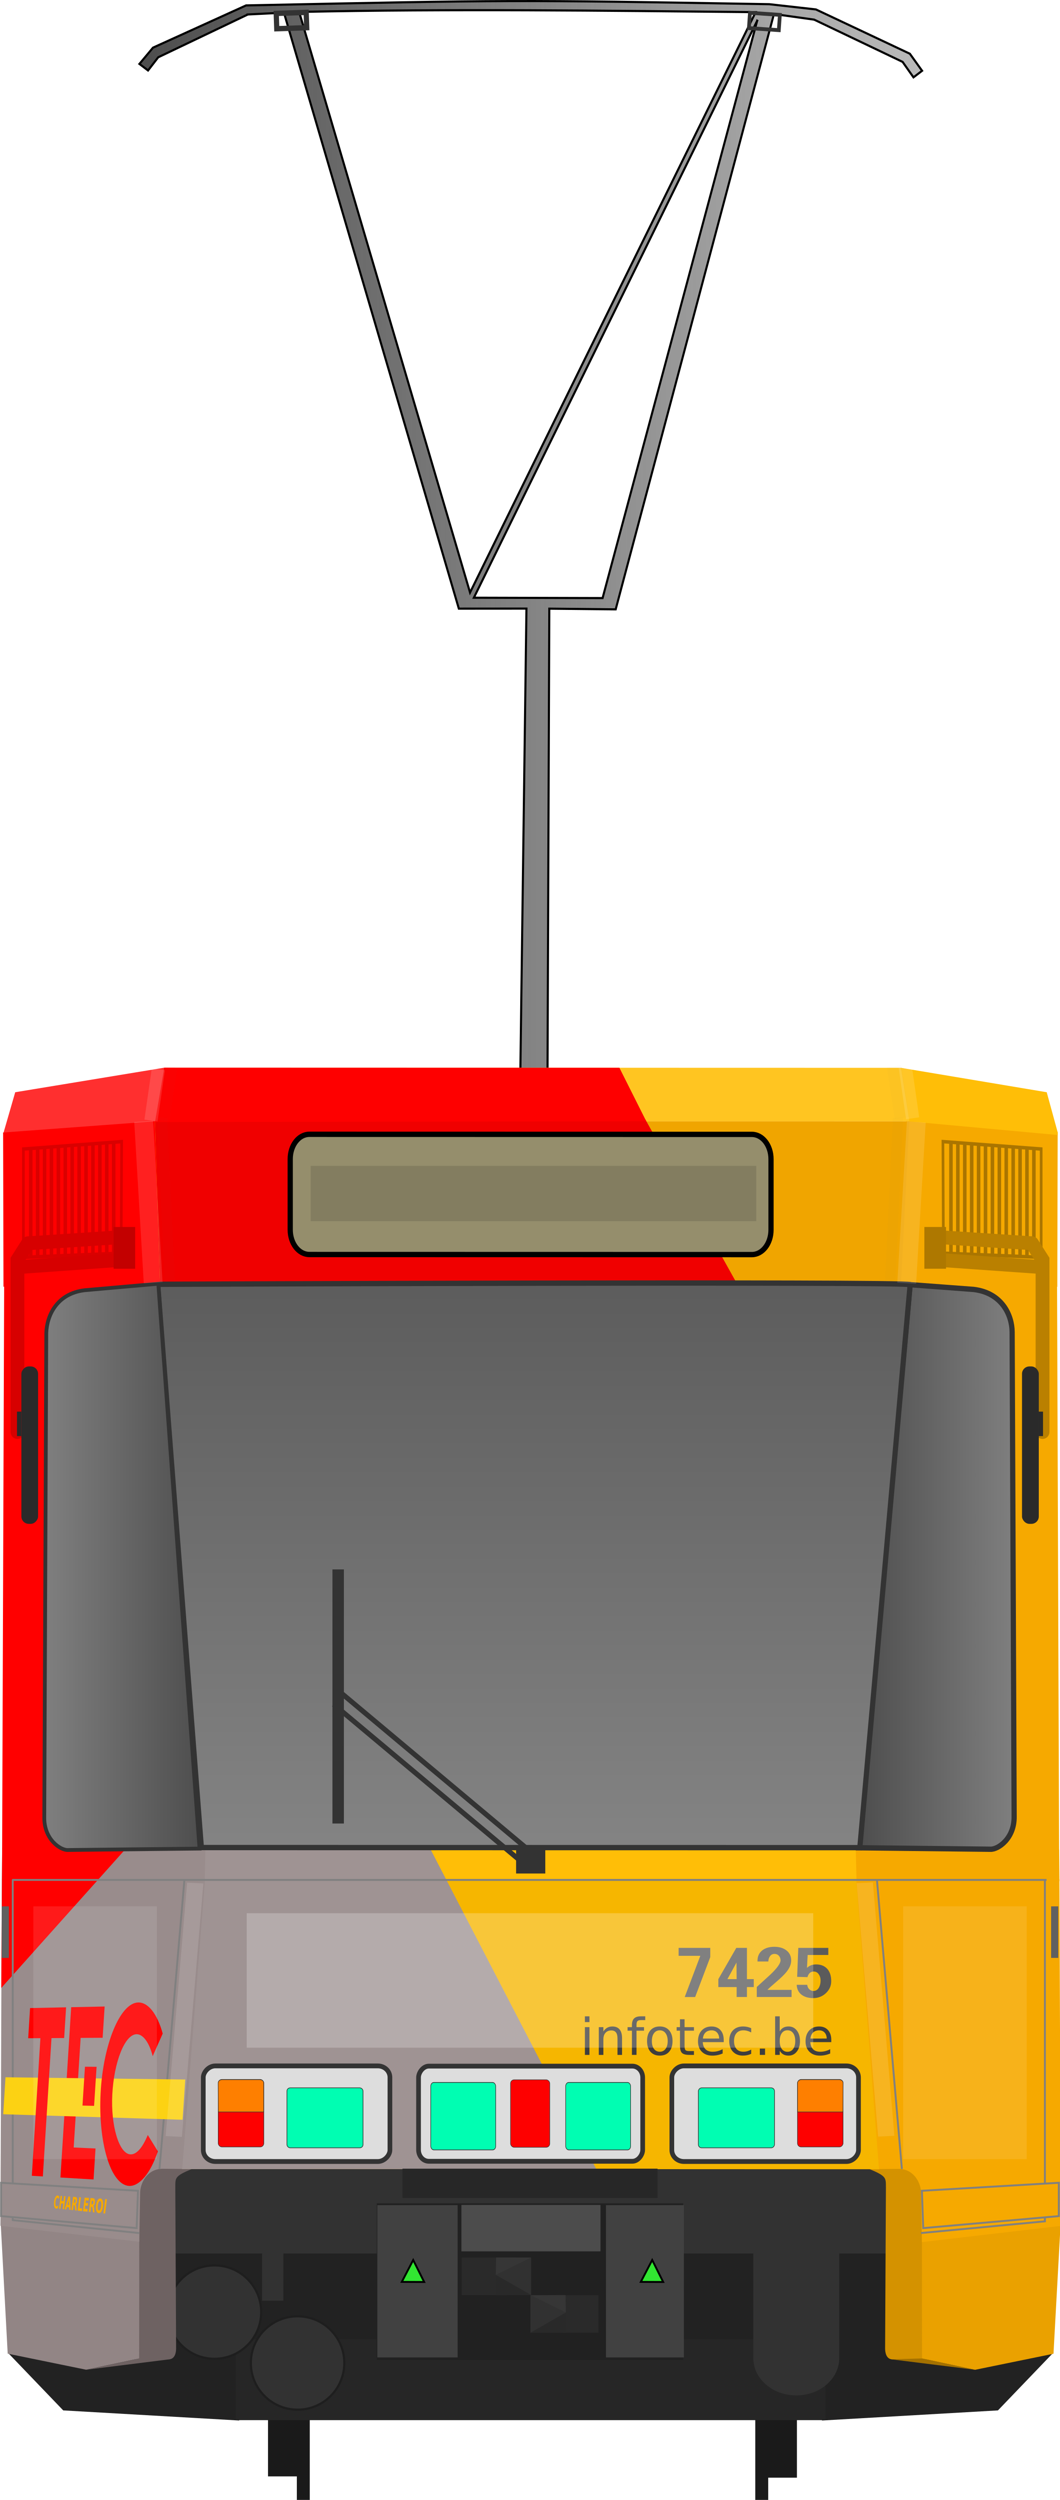 <?xml version="1.0" encoding="utf-8" standalone="no"?>
<!DOCTYPE svg PUBLIC "-//W3C//DTD SVG 1.1//EN" "http://www.w3.org/Graphics/SVG/1.1/DTD/svg11.dtd">
<svg version="1.1" xmlns="http://www.w3.org/2000/svg" height="660.3" width="280.08">
<defs>
<linearGradient id="linearGradient4727" y2="399.26" gradientUnits="userSpaceOnUse" x2="717.57" gradientTransform="matrix(.883 0 0 1.001 80.16 -.229)" y1="399.26" x1="682.69"><stop stop-color="#4d4d4d" offset="0"/><stop stop-color="#808080" offset="1"/></linearGradient>
<linearGradient id="linearGradient5593-4" y2="144.52" gradientUnits="userSpaceOnUse" y1="144.52" gradientTransform="translate(248.24,60.754)" x2="541.08" x1="296.97"><stop stop-color="#4d4d4d" offset="0"/><stop stop-opacity="0" stop-color="#4d4d4d" offset="1"/></linearGradient>
<linearGradient id="linearGradient4713-7" y2="399.25" gradientUnits="userSpaceOnUse" x2="557.86" gradientTransform="matrix(1.213 0 0 1.407 -623.14 -147.61)" y1="399.25" x1="522.98"><stop stop-color="#808080" offset="0"/><stop stop-color="#4d4d4d" offset="1"/></linearGradient>
<linearGradient id="linearGradient4681-0" x1="627.24" gradientUnits="userSpaceOnUse" y1="304.29" gradientTransform="translate(-0 4.2122e-7)" x2="627.24" y2="650.99"><stop stop-color="#4d4d4d" offset="0"/><stop stop-color="#cdcdcd" offset="1"/></linearGradient>
<filter id="filter1475" style="color-interpolation-filters:sRGB" height="2.728" width="1.438" y="-.864" x="-.219"><feGaussianBlur stdDeviation="10.734"/></filter>
<filter id="filter3025" style="color-interpolation-filters:sRGB" height="1.363" width="1.742" y="-.181" x="-.371"><feGaussianBlur stdDeviation="5.045"/></filter>
<filter id="filter3025-2" style="color-interpolation-filters:sRGB" height="1.363" width="1.742" y="-.181" x="-.371"><feGaussianBlur stdDeviation="5.045"/></filter>
<filter id="filter2807" style="color-interpolation-filters:sRGB" height="2.851" width="1.597" y="-.925" x="-.298"><feGaussianBlur stdDeviation="18.607"/></filter>
<filter id="filter1814" style="color-interpolation-filters:sRGB" height="1.068" width="1.38" y="-.034" x="-.19"><feGaussianBlur stdDeviation="0.198"/></filter>
<filter id="filter2008" style="color-interpolation-filters:sRGB" height="1.033" width="1.086" y="-.017" x="-.043"><feGaussianBlur stdDeviation="0.097"/></filter>
<filter id="filter1814-3" style="color-interpolation-filters:sRGB" height="1.068" width="1.38" y="-.034" x="-.19"><feGaussianBlur stdDeviation="0.198"/></filter>
<filter id="filter2008-0" style="color-interpolation-filters:sRGB" height="1.033" width="1.086" y="-.017" x="-.043"><feGaussianBlur stdDeviation="0.097"/></filter>
<filter id="filter1722" style="color-interpolation-filters:sRGB" height="1.032" width="1.185" y="-.016" x="-.093"><feGaussianBlur stdDeviation="0.29"/></filter>
<filter id="filter1722-5" style="color-interpolation-filters:sRGB" height="1.032" width="1.185" y="-.016" x="-.093"><feGaussianBlur stdDeviation="0.29"/></filter>
<filter id="filter1722-9" style="color-interpolation-filters:sRGB" height="1.032" width="1.185" y="-.016" x="-.093"><feGaussianBlur stdDeviation="0.29"/></filter>
<filter id="filter1722-5-6" style="color-interpolation-filters:sRGB" height="1.032" width="1.185" y="-.016" x="-.093"><feGaussianBlur stdDeviation="0.29"/></filter>
<filter id="filter1487" style="color-interpolation-filters:sRGB" height="2.454" width="1.314" y="-.727" x="-.157"><feGaussianBlur stdDeviation="11.471"/></filter>
<filter id="filter1487-3" style="color-interpolation-filters:sRGB" height="2.454" width="1.314" y="-.727" x="-.157"><feGaussianBlur stdDeviation="11.471"/></filter>
</defs>
<g transform="matrix(1.377 0 0 1.406 -417.16 -76.314)">
<g transform="translate(.827)" fill="#1a1a1a">
<rect transform="scale(-1,1)" height="15.176" width="2.482" y="508.73" x="-449.53"/>
<rect y="508.73" x="359.08" height="15.176" width="2.482"/>
<g transform="matrix(.527 0 0 .869 315.81 -56.746)">
<rect y="627.74" width="13.436" x="71.611" height="35.357"/>
</g>
<rect transform="scale(-1,1)" height="30.738" width="7.083" y="488.99" x="-455.04"/>
</g>
<g fill="#222">
<path d="m304.41 496.2 10.669 10.888 33.77 1.899 0.034-12.065z"/>
<path d="m505.11 496.2-10.669 10.888-33.77 1.899-0.034-12.065z"/>
<rect y="476.85" width="137.04" x="336.24" height="20.242"/>
</g>
<path d="m348.21 493.75h113.11v15.168h-113.11z" fill="#262626"/>
<ellipse rx="8.967" stroke="#1e1e1e" ry="8.775" cy="488.62" cx="344.1" stroke-width=".414" fill="#323232"/>
<rect rx="0" ry="0" height="17.448" width="151.72" y="460.16" x="328.9" fill="#323232"/>
<g transform="translate(-215.51,-50.637)">
<path stroke="#000" stroke-width=".4" d="m565.68 105.93-17.872 7.943c-0.006 0.006-2.596 3.05-2.596 3.05l1.654 1.23 1.953-2.476 17.165-8.028-0.002-0.016 6.958-0.34 33.563 111.96 12.973-0.01-1.181 87.851 5.221 0.012 0.346-87.851 12.736 0.133 30.368-111.84 7.714 1.054 16.975 7.939 2.087 2.901 1.651-1.232-2.345-3.2-18.029-8.323-8.944-0.984c-49.594-0.839-49.568-0.795-100.39 0.228zm97.776 1.267s-36.796 73.121-54.804 109.03l-32.79-109.07c29.199-0.613 58.395-0.231 87.594 0.04zm0.297 1.601-29.668 108.47-24.698-0.068c18.13-36.13 54.37-108.4 54.37-108.4z" fill="url(#linearGradient5593-4)"/>
<rect transform="matrix(.999 -.034 .035 .999 0 0)" height="2.88" width="5.754" stroke="#333" y="126.86" x="567.59" stroke-width="1" fill="none"/>
<path d="m692.38 314.84-1.815 31.41 30.773 0.404 0.072-29.043z" fill="#f6a900"/>
<path d="m549.98 305.48-1.707 10.097 145.35 0.001-1.395-9.877l-0.89-0.19z" fill="#ffc521"/>
<path d="m691.33 305.51 1.621 10.068 28.457 2.555 0.002-0.521-2.099-7.512z" fill="#ffbe07"/>
<path d="m692.94 345.6-9.739 106.53 38.481 0.465-0.39-106.45z" fill="#f6a900"/>
<path d="m547.6 315.56 0.895 30.669 142.84 0.018 1.616-30.672z" fill="#f0a500"/>
<path d="m556.93 451.81 0.43 6.396 125.84 0.018 0.428-6.396z" fill="#ffbe07"/>
<path d="m545.2 511.79 10.18 0.535c-3.528 1.435-3.25 1.697-3.284 3.612l0.156 30.166c-0.011 0.692-0.181 1.908-1.293 2.024l-6.465 0.038 0.706-36.375z" fill="#6e6262"/>
<path d="m682.66 451.85 0.158 6.737 38.933-0.273-0.053-5.94z" fill="#f6a900"/>
<path d="m695.35 511.8-10.18 0.535c3.528 1.435 3.25 1.697 3.284 3.612l-0.156 30.166c0.011 0.692 0.181 1.908 1.293 2.024l6.533 0.038-0.26-36.375z" fill="#d49200"/>
<path d="m721.99 522.38-26.628 3.64 0.017 21.964 10.169 2.117 15.059-3.019z" fill="#eaa100"/>
<path d="m557.61 458.14-4.256 54.227 133.85 0.057-4.254-54.266z" fill="#f6b600"/>
<path d="m682.76 458.13 4.366 54.257 3.679-0.031c3.036-0.045 4.398 2.688 4.398 4.564l0.154 9.188 26.647-3.044-0.26-65.136z" fill="#f6a900"/>
<path d="m547.61 345.59 9.739 106.53-38.481 0.465 0.39-106.45z" fill="#f00"/>
<path d="m600.78 451.77-0.303 0.002-43.104 0.283-4.015 60.347 79.517-0.016-32.096-60.616z" fill="#9f9393"/>
<path d="m548.18 315.29 0.98 30.953 110.93 0.199-17.811-31.253z" fill="#f00000"/>
<path d="m550.68 305.48-1.679 10.111-29.843 2.772-0.013-0.695 2.233-7.569 28.601-4.614z" fill="#ff2f2f"/>
<path d="m549.98 305.48-1.777 10.217 94.266-0.139-5.157-10.057z" fill="#fe0000"/>
<path d="m557.89 451.84-0.158 6.782-38.922-0.608 0.065-5.65z" fill="#998c8c"/>
<path d="m518.59 522.51 26.59 3.111-0.017 22.347-10.169 2.117-15.059-3.019z" fill="#928585"/>
<path d="m557.79 458.11-4.366 54.257-3.679-0.031c-3.036-0.045-4.398 2.688-4.398 4.564l-0.163 9.14-26.638-2.996 0.26-65.136z" fill="#998c8c"/>
<g stroke="#333" stroke-width="1px">
<path stroke-width="0" d="m543.34 451.4-24.467 0.648-0.173 26.319z" fill="#f00"/>
<g stroke-width="1">
<path d="m693.1 346.25-9.9 105.78l25.29 0.276c1.419 0.089 4.645-1.979 4.566-6.178l-0.385-90.975c-0.013-3.16-1.945-7.379-7.406-8.011z" fill="url(#linearGradient4727)"/>
</g>
<path stroke="#333" stroke-width="1" d="m548.72 346.18 8.377 105.81 126.35 0.018 9.657-105.76c-0.17-0.65-144.39-0.07-144.39-0.07z" fill="url(#linearGradient4681-0)"/>
<rect transform="matrix(.773 .634 -.481 .876 0 0)" height="2.613" width="47.753" stroke="#333" y="-44.051" x="728.14" stroke-width=".971" fill="none"/>
<rect height="3.756" width="4.603" y="452.61" x="617.99" fill="#333"/>
</g>
<rect height="47.735" width="2.196" y="399.74" x="582.25" fill="#333"/>
<g stroke="#333" fill="#ddd">
<rect transform="scale(-1,1)" rx="2.318" ry="2.154" height="17.958" width="35.815" y="493.01" x="-593.28" stroke-width=".899"/>
<rect transform="scale(-1,1)" rx="2.318" ry="2.154" height="17.958" width="35.815" y="493.01" x="-683.19" stroke-width=".899"/>
<rect transform="scale(-1,1)" rx="1.98" ry="2.144" height="17.874" width="43.011" y="493.05" x="-641.78" stroke-width=".899"/>
</g>
<path stroke="#808080" stroke-width=".359" d="m520.81 458.07h198.47" fill="none"/>
<rect transform="matrix(-.998 -.067 -.07 .998 0 0)" height="2.88" width="5.753" stroke="#333" y="62.685" x="-673.84" stroke-width=".719" fill="none"/>
<path stroke="#000" stroke-width="1" d="m577.82 318c-2.035 0-3.673 2.076-3.673 4.653v13.279c0 2.577 1.638 4.651 3.673 4.651l84.912 0.016c2.035 0 3.673-2.074 3.673-4.651v-13.279c0-2.577-1.638-4.653-3.673-4.653z" fill="#958e6c"/>
</g>
<g transform="translate(32.734,8.695)">
<path d="m296.9 488.63-10.12 2.125 16.042-1.972z" fill="#6e6262"/>
<path d="m447.17 488.63 10.12 2.125-16.113-1.965z" fill="#a47100"/>
</g>
<g stroke="#333" transform="translate(32.633,8.695)">
<rect ry=".697" height="12.688" width="7.532" y="436.28" x="368.28" stroke-width=".093" fill="#fe0000"/>
<rect ry=".697" height="12.681" width="8.748" y="436.22" x="312.19" stroke-width=".1" fill="#fe0000"/>
<rect ry=".619" height="11.266" width="14.61" y="437.8" x="325.37" stroke-width=".122" fill="#00feb2"/>
<g stroke-width=".109" transform="matrix(1 0 0 1.197 .019 -86.588)" fill="#00feb2">
<rect ry=".581" height="10.582" width="12.463" y="437.24" x="352.95"/>
<rect ry=".581" height="10.582" width="12.463" y="437.24" x="378.84"/>
</g>
<path stroke-width=".1" d="m312.9 436.26h7.293c0.403 0 0.727 0.279 0.727 0.625l0.001 5.444h-8.724l-0.024-5.444c0-0.346 0.324-0.625 0.727-0.625z" fill="#fe7f00"/>
<rect transform="scale(-1,1)" ry=".697" height="12.681" width="8.748" y="436.22" x="-432.09" stroke-width=".1" fill="#fe0000"/>
<rect transform="scale(-1,1)" ry=".619" height="11.266" width="14.61" y="437.8" x="-418.93" stroke-width=".122" fill="#00feb2"/>
<path stroke-width=".1" d="m431.37 436.26h-7.293c-0.403 0-0.727 0.279-0.727 0.625l-0.001 5.444h8.724l0.024-5.444c0-0.346-0.324-0.625-0.727-0.625z" fill="#fe7f00"/>
</g>
<g fill="#323232">
<path d="m447.5 477.13v20.133c0 3.882 3.676 7.007 8.242 7.007s8.242-3.125 8.242-7.007v-20.133h-16.483z"/>
<ellipse rx="8.967" stroke="#1e1e1e" ry="8.775" cy="498.18" cx="360.05" stroke-width=".414"/>
<rect y="477.59" width="4.092" height="8.889" x="353.23"/>
</g>
<g transform="matrix(.726 0 0 .711 211.74 80.808)">
<rect rx="0" ry="0" height="41.405" width="80.99" y="544.84" x="225.22" fill="#212121"/>
<g transform="matrix(1.377 0 0 1.406 -291.39 -113.7)" fill="#414141">
<rect y="468.72" width="15.407" height="28.614" x="375.28"/>
<rect y="468.72" width="14.954" height="28.614" x="419.16"/>
</g>
<rect height="7.745" width="67.416" y="535.68" x="232.01" fill="#272727"/>
<path stroke="#000" stroke-width=".5" d="m234.84 559.81-3.01 5.785 5.913 0.027z" fill="#32e632"/>
<path stroke="#000" stroke-width=".5" d="m298.01 559.81-3.01 5.785 5.913 0.027z" fill="#32e632"/>
<g transform="translate(.188)">
<g transform="translate(125.3 -41.733)" fill="#2a2a2a">
<rect y="600.91" width="17.986" height="9.906" x="122.15"/>
<rect y="610.85" width="17.986" height="9.906" x="140.32"/>
</g>
<path d="m265.83 559.18-9.349 4.572 9.349 5.333z" fill="#313131"/>
<path d="m256.58 559.14-0.096 4.607 9.349-4.572z" fill="#363636"/>
<path d="m256.48 563.75v5.353l9.349-0.019z" fill="#292929"/>
<path d="m265.66 569.12 9.349 4.572-9.349 5.333z" fill="#313131"/>
<path d="m274.91 569.08 0.096 4.607-9.349-4.572z" fill="#363636"/>
<path d="m275.01 573.69v5.353l-9.349-0.019z" fill="#292929"/>
</g>
<rect height="12.256" width="36.752" y="545.27" x="247.59" fill="#4c4c4c"/>
</g>
</g>
<path d="m40.92 296.17 1.345 42.848-41.343 0.836-0.1-40.724z" fill="#f00"/>
<g stroke="#808080" stroke-width=".5">
<g transform="translate(.022 -4.347)" fill="none">
<path d="m48.694 500.96-6.579 76.284"/>
<path d="m231.7 500.96 6.579 76.284"/>
<path d="m3.344 500.78v90.144"/>
</g>
<g transform="translate(.022 -4.347)">
<path d="m276.07 500.78v90.475" fill="none"/>
<path d="m243.57 582.99 0.352 9.857 35.821-3.168v-8.801z" fill="#f6a900"/>
<path d="m3.199 590.73 33.589 3.432" fill="none"/>
<path d="m36.436 582.99-0.352 9.857-35.821-3.168v-8.801z" fill="#998c8c"/>
</g>
<path d="m276.3 586.69-32.938 3.113" fill="none"/>
</g>
<g transform="matrix(.009 -.259 .942 .031 -353.77 575.86)" fill="#f6a900">
<path d="m18.569 391.64c-0.263-0.093-0.456-0.183-0.58-0.268-0.123-0.086-0.175-0.166-0.155-0.243 0.053-0.201 0.574-0.362 1.562-0.482 0.986-0.119 2.265-0.179 3.84-0.179 1.036 0 2.008 0.019 2.916 0.057 0.914 0.038 1.745 0.093 2.493 0.167 0.88 0.087 1.553 0.192 2.018 0.315 0.466 0.124 0.69 0.258 0.671 0.401-0.01 0.078-0.103 0.157-0.277 0.236-0.169 0.079-0.424 0.16-0.764 0.242 0 0-2.709-0.063-2.709-0.063 0.439-0.065 0.763-0.131 0.973-0.196 0.209-0.066 0.32-0.136 0.331-0.211 0.024-0.155-0.474-0.285-1.493-0.39-1.017-0.104-2.301-0.156-3.853-0.156-1 0-1.792 0.032-2.376 0.096-0.585 0.064-0.892 0.153-0.919 0.266-0.016 0.068 0.071 0.14 0.264 0.216 0.198 0.077 0.515 0.163 0.949 0.259 0 0-2.892-0.067-2.892-0.067h0"/>
<path d="m30.984 392.25-0.054 0.397-5.024-0.115-0.108 0.59 5.052 0.115-0.055 0.405-13.283-0.306 0.105-0.402 5.601 0.128 0.122-0.588-5.57-0.127 0.103-0.395 13.111 0.298"/>
<path d="m19.599 394.76 0.152-0.638-2.405-0.157 0.109-0.418s13.23 0.896 13.23 0.896l-0.064 0.473s-13.598 0.286-13.598 0.286l0.103-0.396s2.472-0.046 2.472-0.046h0m2.555-0.484-0.093 0.43s5.214-0.097 5.214-0.097l-5.122-0.333"/>
<path d="m24.377 396.21c-0.019 0.097 0.154 0.17 0.518 0.22 0.364 0.05 0.908 0.076 1.631 0.076 0.453 0 0.787-0.017 1.001-0.052 0.22-0.034 0.335-0.088 0.347-0.162l0.028-0.176s-3.492-0.084-3.492-0.084l-0.034 0.179 0 0m-2.388-0.235-5.136-0.122s0.11-0.422 0.11-0.422l13.545 0.318-0.085 0.628c-0.025 0.182-0.326 0.321-0.904 0.416-0.579 0.095-1.42 0.142-2.521 0.142-1.113 0-2.023-0.037-2.728-0.112-0.704-0.074-1.095-0.175-1.174-0.302-0.11 0.058-0.365 0.106-0.766 0.145-0.395 0.039-0.998 0.073-1.809 0.102l-3.944 0.142 0.112-0.428 3.438-0.124c0.685-0.025 1.157-0.056 1.415-0.092 0.264-0.035 0.404-0.087 0.418-0.155l0.029-0.136h0"/>
<path d="m30.269 397.51-0.059 0.438-11.13-0.267-0.183 0.771-2.706-0.063 0.316-1.208 13.763 0.329"/>
<path d="m30.066 399.01-0.166 1.221s-2.755-0.068-2.755-0.068l0.124-0.77s-2.611-0.063-2.611-0.063l-0.133 0.725-2.747-0.069 0.15-0.722s-3.204-0.077-3.204-0.077l-0.188 0.792s-2.743-0.065-2.743-0.065l0.324-1.241 13.948 0.338"/>
<path d="m23.429 401.16c-0.02 0.106 0.16 0.186 0.54 0.24 0.38 0.055 0.949 0.083 1.705 0.083 0.474 0 0.823-0.019 1.047-0.057 0.23-0.037 0.351-0.096 0.364-0.177l0.031-0.192s-3.649-0.092-3.649-0.092l-0.037 0.196h0m-2.494-0.257-5.367-0.133 0.12-0.46s14.153 0.348 14.153 0.348l-0.093 0.686c-0.027 0.199-0.343 0.351-0.948 0.454-0.606 0.104-1.486 0.155-2.637 0.155-1.164 0-2.115-0.041-2.852-0.122-0.736-0.082-1.144-0.192-1.225-0.331-0.115 0.063-0.382 0.116-0.802 0.158-0.413 0.042-1.044 0.079-1.892 0.111l-4.125 0.155s0.122-0.467 0.122-0.467l3.596-0.136c0.716-0.028 1.21-0.061 1.48-0.101 0.277-0.039 0.423-0.095 0.439-0.169l0.032-0.148h0"/>
<path d="m23.426 403.74c1.15 0 2.031-0.034 2.643-0.101 0.611-0.066 0.926-0.163 0.946-0.29 0.026-0.167-0.536-0.307-1.685-0.42-1.141-0.112-2.585-0.168-4.334-0.168-1.114 0-1.986 0.033-2.617 0.098-0.632 0.066-0.962 0.157-0.99 0.275-0.023 0.096 0.113 0.181 0.408 0.256 0.301 0.075 0.756 0.14 1.364 0.193 0.583 0.051 1.243 0.089 1.982 0.116 0.739 0.028 1.5 0.042 2.284 0.042h-0m6.304-0.32c-0.033 0.25-0.603 0.452-1.712 0.605-1.105 0.154-2.534 0.232-4.286 0.232-1.194 0-2.318-0.024-3.371-0.071-1.052-0.047-1.99-0.115-2.814-0.205-1.014-0.11-1.759-0.24-2.237-0.39-0.47-0.149-0.679-0.32-0.628-0.514 0.065-0.247 0.651-0.445 1.756-0.594 1.102-0.149 2.516-0.224 4.245-0.224 1.18 0 2.288 0.023 3.325 0.068 1.038 0.045 1.969 0.112 2.795 0.2 1.005 0.106 1.751 0.232 2.235 0.379 0.486 0.148 0.716 0.319 0.69 0.513"/>
<path d="m29.281 404.78-0.068 0.498-14.724-0.376 0.129-0.494 14.663 0.373"/>
</g>
<g transform="translate(.022 -4.347)" fill="#606060">
<path d="m277.71 507.87h1.891v13.606h-1.891z"/>
<path d="m0.431 507.87h1.891v13.606h-1.891z"/>
</g>
<g transform="matrix(0 -.493 .186 0 -70.821 658.03)">
<path d="m259.38 481.88s0.376 47.527 0.376 47.527-16.751-2.849-16.751-2.849l-0.075-31.237s-58.71-9.884-58.71-9.884l-0.532 31.031-16.609-2.825 1.065-47.04 91.236 15.278" fill="#f00"/>
<path d="m220.63 643.92-21.551-3.812 2.954-254.76 19.812 3.221s-1.215 255.35-1.215 255.35" fill="#fcd213"/>
<g fill="#f00">
<path d="m206.52 514.41s20.928 3.554 20.928 3.554l0.045-16.512-20.815-3.515-0.158 16.473"/>
<path d="m242.79 438.16-0.042-17.352 16.168 2.655s0.405 51.191 0.405 51.191l-16.45-2.748-0.043-17.985-74.12-12.308 0.354-15.631 73.728 12.178"/>
<path d="m182.16 605c-11.916-10.553-18.861-26.422-18.519-41.045 0.612-26.147 23.241-43.893 49.697-40.283 26.266 3.585 48.362 27.775 48.579 53.405 0.119 13.989-6.01 27.087-16.67 34.808l-12.116-14.201c7.201-4.833 11.801-13.541 11.773-22.839-0.05-16.821-14.889-32.177-32.321-34.569-16.521-2.268-31.753 9.416-32.046 25.771-0.161 9.022 3.825 17.438 10.384 24.647l-8.76 14.31"/>
</g>
</g>
<path stroke="#333" d="m41.825 339.07 10.898 149.19-34.748 0.377c-1.949 0.126-6.382-2.782-6.273-8.686l0.529-127.91c0.153-4.441 2.672-10.375 10.175-11.263z" fill="url(#linearGradient4713-7)"/>
<g transform="matrix(1 0 0 1.291 .045 -98.343)">
<path stroke="#aa7500" stroke-width=".708" d="m249.1 309.74 0.135 22.826 25.824 0.851v-22.161z" fill="none"/>
<g stroke-width=".923" transform="matrix(.725 0 0 .811 73.348 62.973)" fill="#aa7500">
<rect y="304.43" width="1.293" height="28.076" x="244.69"/>
<rect y="304.36" width="1.293" height="28.076" x="247.21"/>
<rect y="304.92" width="1.293" height="27.594" x="249.73"/>
<rect y="304.92" width="1.293" height="27.58" x="252.25"/>
<rect y="304.92" width="1.293" height="28.076" x="254.77"/>
<rect y="305.17" width="1.293" height="27.453" x="257.29"/>
<rect y="305.1" width="1.293" height="27.827" x="259.81"/>
<rect y="305.41" width="1.293" height="27.578" x="262.33"/>
<rect y="305.41" width="1.293" height="27.515" x="264.85"/>
<rect y="305.73" width="1.293" height="27.204" x="267.37"/>
<rect y="305.42" width="1.293" height="27.631" x="269.88"/>
<rect y="305.91" width="1.293" height="27.329" x="272.4"/>
<rect y="306.1" width="1.293" height="27.329" x="274.92"/>
</g>
<path stroke="#da0000" stroke-width=".708" d="m32.1 309.74-0.135 22.826-25.824 0.851v-22.161z" fill="none"/>
<g stroke-width=".923" transform="matrix(-.725 0 0 .811 207.86 62.973)" fill="#da0000">
<rect y="304.43" width="1.293" height="28.076" x="244.69"/>
<rect y="304.36" width="1.293" height="28.076" x="247.21"/>
<rect y="304.92" width="1.293" height="27.594" x="249.73"/>
<rect y="304.92" width="1.293" height="27.58" x="252.25"/>
<rect y="304.92" width="1.293" height="28.076" x="254.77"/>
<rect y="305.17" width="1.293" height="27.453" x="257.29"/>
<rect y="305.1" width="1.293" height="27.827" x="259.81"/>
<rect y="305.41" width="1.293" height="27.578" x="262.33"/>
<rect y="305.41" width="1.293" height="27.515" x="264.85"/>
<rect y="305.73" width="1.293" height="27.204" x="267.37"/>
<rect y="305.42" width="1.293" height="27.631" x="269.88"/>
<rect y="305.91" width="1.293" height="27.329" x="272.4"/>
<rect y="306.1" width="1.293" height="27.329" x="274.92"/>
</g>
</g>
<g transform="translate(-.307 -2)">
<g stroke="#ba8000" stroke-width="3.646" fill="none">
<path d="m248.16 328.75 24.821 1.625"/>
<path d="m247.97 334.75 28.536 2"/>
<path stroke-linecap="round" d="m272.98 330.37 2.792 4.375v45.491"/>
</g>
<rect ry="1.954" height="41.582" width="4.432" y="362.91" x="270.35" fill="#2a2a2a"/>
<rect ry="0" height="6.459" width="1.17" y="374.85" x="274.73" fill="#2a2a2a"/>
<rect ry="0" height="11.029" width="5.718" y="326.08" x="244.55" fill="#ae7800"/>
<g stroke="#d70000" stroke-width="3.639" fill="none">
<path d="m32.421 328.75-24.721 1.63"/>
<path d="m32.604 334.75-28.421 2"/>
<path stroke-linecap="round" d="m7.7 330.37-2.781 4.375v45.491"/>
</g>
<rect ry="1.954" transform="scale(-1,1)" height="41.582" width="4.414" y="362.91" x="-10.372" fill="#2a2a2a"/>
<rect ry="0" transform="scale(-1,1)" height="6.459" width="1.166" y="374.85" x="-5.958" fill="#2a2a2a"/>
<rect ry="0" transform="scale(-1,1)" height="11.029" width="5.695" y="326.08" x="-36.017" fill="#c30000"/>
</g>
<g stroke-width=".22px" fill="#5b5b5b">
<path d="m179.31 514.49h8.361v2.436l-3.993 10.54h-2.756l4.121-10.879h-5.733z"/>
<path d="m194.64 522.74-0.037-4.368-2.399 4.368zm4.524 2.097h-1.804v2.628h-2.72v-2.628h-4.835v-2.097l4.744-8.251h2.811v8.251h1.804z"/>
<path d="m199.96 527.46v-2.647q1.804-1.63 3.581-3.26 2.701-2.573 2.701-3.773 0-0.714-0.449-1.218-0.449-0.485-1.145-0.485-0.751 0-1.181 0.595-0.449 0.623-0.449 1.41h-2.866v-0.183q0-1.786 1.273-2.766 1.218-0.934 3.168-0.934 1.877 0 3.077 0.861 1.383 0.98 1.383 2.775 0 1.429-1.218 2.967-0.806 1.016-2.619 2.573-1.932 1.648-2.445 2.207h6.383v1.877z"/>
<path d="m210.51 524.24h2.784q0.055 0.696 0.522 1.163 0.467 0.467 1.126 0.467 0.952 0 1.484-0.98 0.394-0.769 0.394-1.813 0-0.907-0.458-1.575-0.504-0.769-1.346-0.769-1.255 0-1.667 1.484l-2.72-0.082 0.302-7.647h7.931v1.877h-5.458l-0.174 3.407q0.925-0.916 2.409-0.916 1.813 0 2.866 1.09 1.126 1.163 1.126 3.352 0 1.822-1.392 3.132-1.383 1.319-3.37 1.319-1.841 0-2.985-0.824-1.291-0.925-1.374-2.683z"/>
</g>
<g transform="matrix(.868 0 0 .868 25.56 71.492)" stroke-width=".181px" fill="#3e3e3e">
<path d="m148.6 534.48h1.388v8.449h-1.388zm0-3.289h1.388v1.758h-1.388z"/>
<path d="m159.91 537.83v5.099h-1.388v-5.054q0-1.199-0.468-1.795-0.468-0.596-1.403-0.596-1.124 0-1.773 0.717-0.649 0.717-0.649 1.954v4.775h-1.396v-8.449h1.396v1.313q0.498-0.762 1.169-1.139 0.679-0.377 1.562-0.377 1.456 0 2.203 0.905 0.747 0.898 0.747 2.648z"/>
<path d="m166.97 531.19v1.154h-1.328q-0.747 0-1.041 0.302-0.287 0.302-0.287 1.086v0.747h2.286v1.079h-2.286v7.37h-1.396v-7.37h-1.328v-1.079h1.328v-0.588q0-1.411 0.656-2.052 0.656-0.649 2.082-0.649z"/>
<path d="m171.4 535.45q-1.117 0-1.765 0.875-0.649 0.868-0.649 2.384t0.641 2.391q0.649 0.868 1.773 0.868 1.109 0 1.758-0.875 0.649-0.875 0.649-2.384 0-1.501-0.649-2.376-0.649-0.883-1.758-0.883zm0-1.177q1.81 0 2.844 1.177t1.034 3.259q0 2.075-1.034 3.259-1.034 1.177-2.844 1.177-1.818 0-2.852-1.177-1.026-1.184-1.026-3.259 0-2.082 1.026-3.259 1.034-1.177 2.852-1.177z"/>
<path d="m178.94 532.08v2.399h2.859v1.079h-2.859v4.587q0 1.034 0.279 1.328 0.287 0.294 1.154 0.294h1.426v1.162h-1.426q-1.607 0-2.218-0.596-0.611-0.603-0.611-2.188v-4.587h-1.018v-1.079h1.018v-2.399z"/>
<path d="m190.86 538.36v0.679h-6.382q0.09 1.433 0.86 2.188 0.777 0.747 2.158 0.747 0.8 0 1.546-0.196 0.754-0.196 1.494-0.588v1.313q-0.747 0.317-1.531 0.483-0.785 0.166-1.592 0.166-2.022 0-3.206-1.177-1.177-1.177-1.177-3.183 0-2.075 1.117-3.289 1.124-1.222 3.025-1.222 1.705 0 2.693 1.101 0.996 1.094 0.996 2.98zm-1.388-0.407q-0.015-1.139-0.641-1.818-0.619-0.679-1.645-0.679-1.162 0-1.863 0.656-0.694 0.656-0.8 1.848z"/>
<path d="m199.22 534.8v1.298q-0.588-0.324-1.184-0.483-0.588-0.166-1.192-0.166-1.35 0-2.097 0.86-0.747 0.852-0.747 2.399 0 1.546 0.747 2.406 0.747 0.852 2.097 0.852 0.604 0 1.192-0.158 0.596-0.166 1.184-0.49v1.282q-0.581 0.272-1.207 0.407-0.619 0.136-1.32 0.136-1.909 0-3.033-1.199t-1.124-3.236q0-2.067 1.132-3.251 1.139-1.184 3.115-1.184 0.641 0 1.252 0.136 0.611 0.128 1.184 0.392z"/>
<path d="m201.85 541.01h1.592v1.916h-1.592z"/>
<path d="m212.63 538.71q0-1.531-0.634-2.399-0.626-0.875-1.728-0.875t-1.735 0.875q-0.626 0.868-0.626 2.399t0.626 2.406q0.634 0.868 1.735 0.868 1.101 0 1.728-0.868 0.634-0.875 0.634-2.406zm-4.722-2.95q0.438-0.754 1.101-1.117 0.671-0.37 1.599-0.37 1.539 0 2.497 1.222 0.966 1.222 0.966 3.214t-0.966 3.214q-0.958 1.222-2.497 1.222-0.928 0-1.599-0.362-0.664-0.37-1.101-1.124v1.267h-1.396v-11.738h1.396z"/>
<path d="m223.6 538.36v0.679h-6.382q0.09 1.433 0.86 2.188 0.777 0.747 2.158 0.747 0.8 0 1.546-0.196 0.754-0.196 1.494-0.588v1.313q-0.747 0.317-1.531 0.483-0.785 0.166-1.592 0.166-2.022 0-3.206-1.177-1.177-1.177-1.177-3.183 0-2.075 1.117-3.289 1.124-1.222 3.025-1.222 1.705 0 2.693 1.101 0.996 1.094 0.996 2.98zm-1.388-0.407q-0.015-1.139-0.641-1.818-0.619-0.679-1.645-0.679-1.162 0-1.863 0.656-0.694 0.656-0.8 1.848z"/>
</g>
<g fill-opacity=".125" fill="#fff" transform="translate(-.05 0)">
<rect transform="matrix(.068 -.801 .103 .005 -9.334 592.27)" height="41.609" filter="url(#filter1487)" width="83.557" y="490.88" x="38.115"/>
<rect transform="matrix(-.068 -.801 -.103 .005 289.52 592.2)" height="41.609" filter="url(#filter1487-3)" width="83.557" y="490.88" x="38.115"/>
</g>
<g transform="translate(-.463 0)">
<g transform="translate(0 .003)">
<rect fill-opacity=".125" transform="rotate(3.398,-11.122,76.139)" height="42.689" filter="url(#filter1722)" width="4.977" y="280.91" x="252.69" fill="#fff"/>
<rect fill-opacity=".023" transform="matrix(1.927 -.07 -.048 1.004 -243.95 31.163)" height="42.689" filter="url(#filter1722-5)" width="1.404" y="280.91" x="256.26" fill="#676767"/>
</g>
<rect fill-opacity=".125" transform="matrix(-.998 .059 .059 .998 276.51 .796)" height="42.689" filter="url(#filter1722-9)" width="4.977" y="280.91" x="252.69" fill="#fff"/>
<rect fill-opacity=".023" transform="matrix(-1.927 -.07 .048 1.004 524.96 31.166)" height="42.689" filter="url(#filter1722-5-6)" width="1.404" y="280.91" x="256.26" fill="#676767"/>
</g>
<g transform="translate(-.302 0)">
<rect fill-opacity=".023" transform="matrix(1.523 .232 -.148 .973 17.642 -2.656)" height="14.032" filter="url(#filter1814)" width="2.505" y="282" x="44.235" fill="#676767"/>
<rect fill-opacity=".125" transform="rotate(8.183,41.133,303.2)" height="13.671" filter="url(#filter2008)" width="3.498" y="282.5" x="37.422" fill="#fff"/>
<rect fill-opacity=".023" transform="matrix(-1.523 .232 .148 .973 264.09 -3.296)" height="14.032" filter="url(#filter1814-3)" width="2.505" y="282" x="44.235" fill="#676767"/>
<rect fill-opacity=".125" transform="matrix(-.99 .142 .142 .99 238.16 -3.408)" height="13.671" filter="url(#filter2008-0)" width="3.498" y="282.5" x="37.422" fill="#fff"/>
</g>
<rect fill-opacity=".226" transform="matrix(1 0 0 .736 -1.256 139.3)" height="48.263" filter="url(#filter2807)" width="149.69" y="497.32" x="66.45" fill="#fff"/>
<g fill-opacity=".105" fill="#fff" transform="translate(-.754 0)">
<rect height="66.771" filter="url(#filter3025)" width="32.644" y="503.51" x="239.39"/>
<rect transform="matrix(-1,0,0,1,51.761,1.802)" height="66.771" filter="url(#filter3025-2)" width="32.644" y="501.71" x="9.559"/>
</g>
<rect fill-opacity=".16" transform="matrix(1 0 0 .49 .495 161.13)" height="29.814" filter="url(#filter1475)" width="117.73" y="299.6" x="81.596" fill="#212121"/>
</svg>
